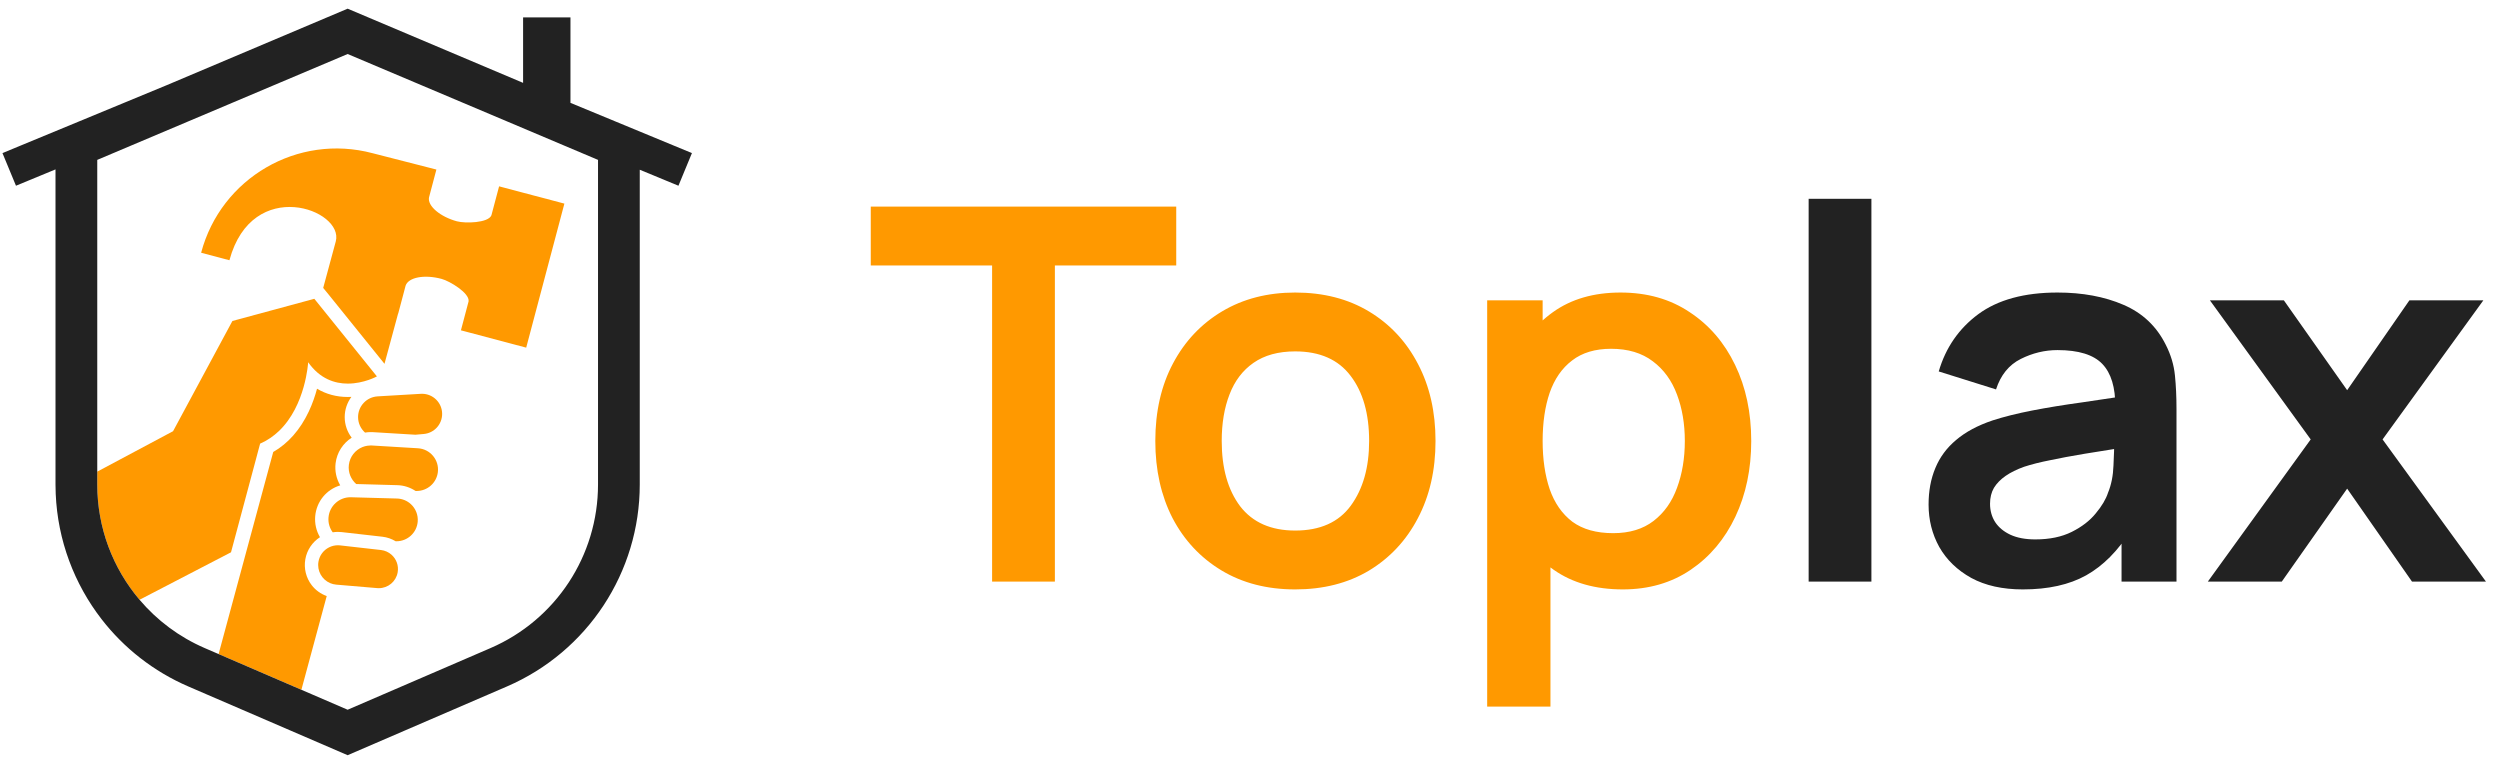 <svg xmlns="http://www.w3.org/2000/svg" width="144" height="44" viewBox="0 0 144 44" fill="none"><path d="M17.954 33.707C17.629 33.285 17.494 32.742 17.586 32.217C17.68 31.675 17.996 31.223 18.43 30.942C18.218 30.581 18.119 30.158 18.156 29.734C18.231 28.877 18.814 28.19 19.597 27.957C19.374 27.576 19.277 27.129 19.33 26.686C19.405 26.061 19.759 25.53 20.257 25.211C20.006 24.881 19.855 24.471 19.855 24.025C19.855 23.59 19.999 23.187 20.241 22.86C20.172 22.863 20.104 22.866 20.034 22.866C19.383 22.866 18.786 22.704 18.261 22.39C18.153 22.795 18 23.249 17.786 23.704C17.287 24.759 16.595 25.541 15.738 26.034L12.591 37.673L17.36 39.731L18.819 34.333C18.48 34.211 18.178 33.997 17.954 33.707Z" fill="#FF9900"></path><path d="M32.508 11.728L30.839 11.285L30.838 11.287L28.748 10.733L28.305 12.402C28.123 12.847 26.794 12.876 26.317 12.747C25.373 12.492 24.609 11.868 24.712 11.367L25.136 9.766L21.459 8.824C17.149 7.68 12.728 10.248 11.585 14.558L13.215 14.99C14.534 10.11 19.835 12.076 19.34 13.907L18.89 15.572L18.616 16.584L18.916 16.95L22.107 20.907L22.147 20.956L22.931 18.058L22.937 18.06L23.282 16.761L23.282 16.759L23.361 16.459C23.52 15.973 24.444 15.796 25.438 16.065C25.915 16.194 27.054 16.881 26.991 17.358L26.549 19.027L30.309 20.024L32.508 11.731L32.508 11.728Z" fill="#FF9900"></path><path d="M24.309 22.682C24.286 22.682 24.262 22.683 24.239 22.684C23.533 22.726 22.649 22.778 21.931 22.82C21.87 22.824 21.809 22.828 21.751 22.831C21.119 22.868 20.625 23.391 20.625 24.024C20.625 24.381 20.782 24.698 21.026 24.917C21.133 24.899 21.242 24.889 21.353 24.889C21.359 24.889 21.366 24.889 21.372 24.889C21.407 24.89 21.442 24.89 21.478 24.892C22.209 24.937 23.147 24.994 23.927 25.04L24.409 24.998C25.008 24.945 25.467 24.444 25.467 23.842C25.468 23.198 24.944 22.682 24.309 22.682Z" fill="#FF9900"></path><path d="M24.072 25.82C24.028 25.817 23.982 25.814 23.937 25.812C23.147 25.764 22.18 25.706 21.431 25.661C21.405 25.659 21.379 25.658 21.353 25.658C21.287 25.658 21.223 25.665 21.16 25.674C21.063 25.689 20.969 25.715 20.881 25.75C20.464 25.919 20.151 26.302 20.094 26.777C20.042 27.21 20.216 27.614 20.518 27.88C20.533 27.881 20.548 27.881 20.563 27.881C21.302 27.902 22.18 27.927 22.889 27.946C23.264 27.956 23.626 28.075 23.935 28.279L23.959 28.28C23.972 28.28 23.985 28.28 23.998 28.28C24.619 28.28 25.146 27.816 25.221 27.195C25.305 26.492 24.779 25.862 24.072 25.82Z" fill="#FF9900"></path><path d="M22.867 28.715C22.098 28.694 21.129 28.667 20.356 28.646C20.323 28.645 20.288 28.644 20.255 28.643C20.245 28.642 20.233 28.642 20.223 28.642C20.21 28.641 20.198 28.641 20.186 28.641C19.53 28.641 18.98 29.143 18.922 29.8C18.894 30.121 18.988 30.422 19.164 30.661C19.261 30.646 19.36 30.637 19.462 30.637C19.534 30.637 19.607 30.641 19.679 30.649C19.721 30.654 19.767 30.659 19.81 30.664C20.496 30.742 21.351 30.839 22.031 30.916C22.302 30.947 22.56 31.038 22.79 31.177H22.834C23.473 31.177 24.005 30.688 24.06 30.052C24.094 29.656 23.937 29.289 23.668 29.04C23.457 28.846 23.178 28.724 22.867 28.715Z" fill="#FF9900"></path><path d="M22.547 31.948C22.384 31.805 22.177 31.708 21.945 31.681C21.627 31.645 21.27 31.605 20.91 31.564C20.457 31.513 19.999 31.461 19.607 31.416C19.602 31.415 19.597 31.415 19.592 31.414C19.557 31.41 19.523 31.409 19.489 31.408C19.48 31.408 19.471 31.407 19.462 31.407C19.28 31.407 19.106 31.451 18.951 31.529C18.641 31.686 18.407 31.982 18.344 32.349C18.251 32.883 18.547 33.389 19.02 33.589C19.127 33.635 19.244 33.665 19.367 33.675L21.727 33.875C21.759 33.877 21.79 33.879 21.821 33.879C22.352 33.879 22.814 33.497 22.906 32.965C22.975 32.571 22.825 32.192 22.547 31.948Z" fill="#FF9900"></path><path d="M14.741 26.458L14.859 26.014L14.983 25.553C15.404 25.369 15.76 25.119 16.063 24.831C17.613 23.358 17.75 20.865 17.75 20.865C18.429 21.829 19.289 22.096 20.033 22.096C20.961 22.096 21.71 21.681 21.71 21.681L18.119 17.228L18.105 17.211L13.387 18.488L9.968 24.838L9.565 25.052L9.163 25.267L5.602 27.166V27.909C5.602 30.393 6.496 32.73 8.037 34.547L13.306 31.812L14.741 26.458Z" fill="#FF9900"></path><path d="M32.859 5.925V1.002H30.13V4.773L20.024 0.5L9.622 4.898L0.142 8.818L0.92 10.698L3.197 9.757V10.414V22.156V27.909C3.197 28.087 3.202 28.265 3.209 28.442C3.321 31.117 4.274 33.634 5.86 35.677C7.144 37.331 8.842 38.674 10.845 39.539L11.957 40.019L16.725 42.076L20.024 43.5L29.203 39.539C33.844 37.535 36.85 32.965 36.85 27.909V22.156V10.414V9.777L39.078 10.698L39.855 8.818L32.859 5.925ZM34.446 10.414V22.156V27.909C34.446 32.008 32.014 35.707 28.25 37.331L20.024 40.881L17.359 39.731L12.591 37.674L11.797 37.331C10.314 36.691 9.04 35.728 8.038 34.547C6.496 32.73 5.602 30.394 5.602 27.91V27.166V22.156V10.414V9.209L20.024 3.111L29.194 6.988L32.535 8.401V8.401L34.446 9.209V10.414H34.446Z" fill="#222222"></path><path d="M57.145 33.5V15.29H50.156V11.9H67.751V15.29H60.761V33.5H57.145ZM74.602 33.95C72.981 33.95 71.567 33.585 70.356 32.855C69.147 32.125 68.207 31.12 67.537 29.84C66.876 28.55 66.546 27.07 66.546 25.4C66.546 23.7 66.886 22.21 67.567 20.93C68.246 19.65 69.192 18.65 70.401 17.93C71.612 17.21 73.011 16.85 74.602 16.85C76.231 16.85 77.651 17.215 78.862 17.945C80.072 18.675 81.011 19.685 81.681 20.975C82.352 22.255 82.686 23.73 82.686 25.4C82.686 27.08 82.347 28.565 81.666 29.855C80.996 31.135 80.056 32.14 78.847 32.87C77.636 33.59 76.222 33.95 74.602 33.95ZM74.602 30.56C76.041 30.56 77.112 30.08 77.811 29.12C78.511 28.16 78.862 26.92 78.862 25.4C78.862 23.83 78.507 22.58 77.796 21.65C77.087 20.71 76.022 20.24 74.602 20.24C73.632 20.24 72.832 20.46 72.201 20.9C71.582 21.33 71.121 21.935 70.822 22.715C70.522 23.485 70.371 24.38 70.371 25.4C70.371 26.97 70.727 28.225 71.436 29.165C72.156 30.095 73.212 30.56 74.602 30.56ZM93.476 33.95C91.896 33.95 90.571 33.575 89.501 32.825C88.431 32.075 87.626 31.055 87.086 29.765C86.546 28.465 86.276 27.01 86.276 25.4C86.276 23.77 86.546 22.31 87.086 21.02C87.626 19.73 88.416 18.715 89.456 17.975C90.506 17.225 91.801 16.85 93.341 16.85C94.871 16.85 96.196 17.225 97.316 17.975C98.446 18.715 99.321 19.73 99.941 21.02C100.561 22.3 100.871 23.76 100.871 25.4C100.871 27.02 100.566 28.475 99.956 29.765C99.346 31.055 98.486 32.075 97.376 32.825C96.266 33.575 94.966 33.95 93.476 33.95ZM85.661 40.7V17.3H88.856V28.67H89.306V40.7H85.661ZM92.921 30.71C93.861 30.71 94.636 30.475 95.246 30.005C95.856 29.535 96.306 28.9 96.596 28.1C96.896 27.29 97.046 26.39 97.046 25.4C97.046 24.42 96.896 23.53 96.596 22.73C96.296 21.92 95.831 21.28 95.201 20.81C94.571 20.33 93.771 20.09 92.801 20.09C91.881 20.09 91.131 20.315 90.551 20.765C89.971 21.205 89.541 21.825 89.261 22.625C88.991 23.415 88.856 24.34 88.856 25.4C88.856 26.45 88.991 27.375 89.261 28.175C89.541 28.975 89.976 29.6 90.566 30.05C91.166 30.49 91.951 30.71 92.921 30.71Z" fill="#FF9900"></path><path d="M104.178 33.5V11.45H107.793V33.5H104.178ZM116.516 33.95C115.346 33.95 114.356 33.73 113.546 33.29C112.736 32.84 112.121 32.245 111.701 31.505C111.291 30.765 111.086 29.95 111.086 29.06C111.086 28.28 111.216 27.58 111.476 26.96C111.736 26.33 112.136 25.79 112.676 25.34C113.216 24.88 113.916 24.505 114.776 24.215C115.426 24.005 116.186 23.815 117.056 23.645C117.936 23.475 118.886 23.32 119.906 23.18C120.936 23.03 122.011 22.87 123.131 22.7L121.841 23.435C121.851 22.315 121.601 21.49 121.091 20.96C120.581 20.43 119.721 20.165 118.511 20.165C117.781 20.165 117.076 20.335 116.396 20.675C115.716 21.015 115.241 21.6 114.971 22.43L111.671 21.395C112.071 20.025 112.831 18.925 113.951 18.095C115.081 17.265 116.601 16.85 118.511 16.85C119.951 16.85 121.216 17.085 122.306 17.555C123.406 18.025 124.221 18.795 124.751 19.865C125.041 20.435 125.216 21.02 125.276 21.62C125.336 22.21 125.366 22.855 125.366 23.555V33.5H122.201V29.99L122.726 30.56C121.996 31.73 121.141 32.59 120.161 33.14C119.191 33.68 117.976 33.95 116.516 33.95ZM117.236 31.07C118.056 31.07 118.756 30.925 119.336 30.635C119.916 30.345 120.376 29.99 120.716 29.57C121.066 29.15 121.301 28.755 121.421 28.385C121.611 27.925 121.716 27.4 121.736 26.81C121.766 26.21 121.781 25.725 121.781 25.355L122.891 25.685C121.801 25.855 120.866 26.005 120.086 26.135C119.306 26.265 118.636 26.39 118.076 26.51C117.516 26.62 117.021 26.745 116.591 26.885C116.171 27.035 115.816 27.21 115.526 27.41C115.236 27.61 115.011 27.84 114.851 28.1C114.701 28.36 114.626 28.665 114.626 29.015C114.626 29.415 114.726 29.77 114.926 30.08C115.126 30.38 115.416 30.62 115.796 30.8C116.186 30.98 116.666 31.07 117.236 31.07ZM127.171 33.5L133.096 25.31L127.291 17.3H131.551L135.196 22.475L138.781 17.3H143.041L137.236 25.31L143.191 33.5H138.931L135.196 28.145L131.431 33.5H127.171Z" fill="#222222"></path></svg>